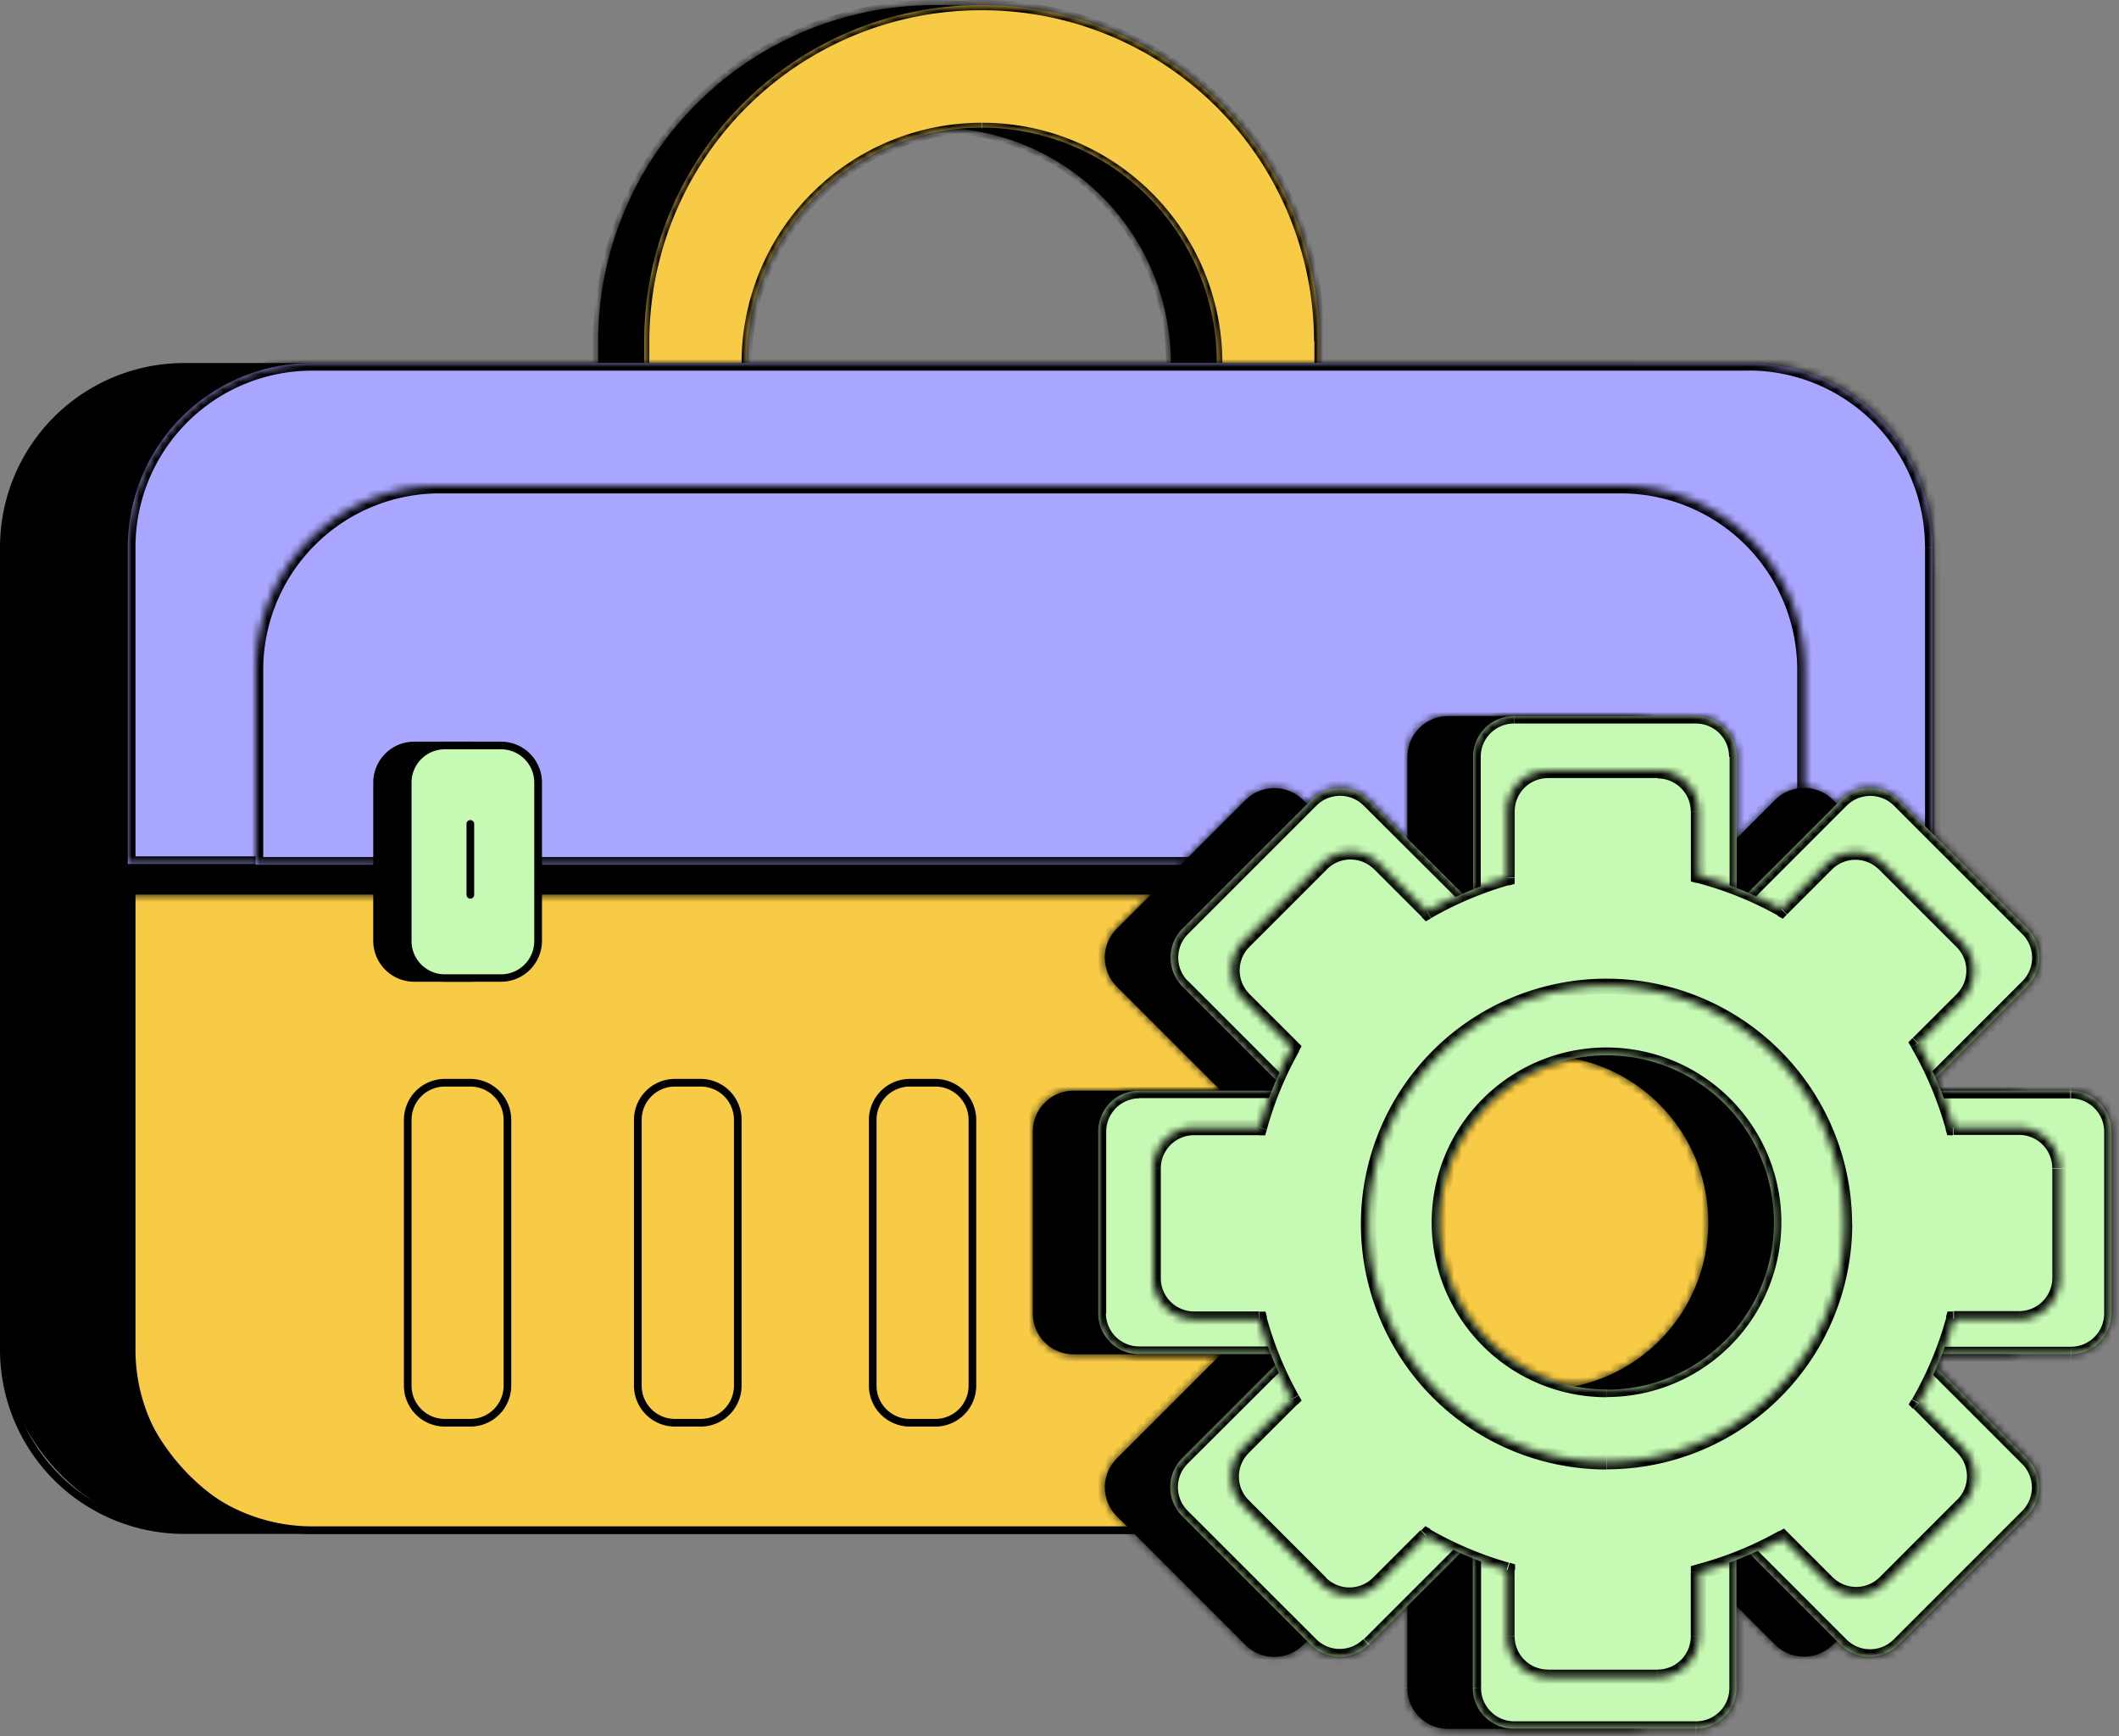 <svg xmlns="http://www.w3.org/2000/svg" xmlns:xlink="http://www.w3.org/1999/xlink" viewBox="0 0 277.16 227.1"><rect x="0" y="0" width="277.16" height="227.1" fill="#808080" stroke="none"/><defs><style>.cls-1{fill:#fff;}.cls-1,.cls-13,.cls-2,.cls-4,.cls-8{fill-rule:evenodd;}.cls-3{mask:url(#mask);}.cls-4,.cls-6{fill:#f7cb45;}.cls-5{mask:url(#mask-2);}.cls-7{mask:url(#mask-3);}.cls-8{fill:#a9a6ff;}.cls-9{mask:url(#mask-4);}.cls-10{mask:url(#mask-5);}.cls-11,.cls-13{fill:#c6f9b4;}.cls-12{mask:url(#mask-6);}.cls-14{mask:url(#mask-7);}.cls-15{mask:url(#mask-8);}</style><mask id="mask" x="77.57" y="0" width="89.61" height="142.44" maskUnits="userSpaceOnUse"><g id="path-164-inside-34_170_3366" data-name="path-164-inside-34 170 3366"><path class="cls-1" d="M122.38.67A44,44,0,0,1,166.52,44.6v97.17H153.14V47.45a30.76,30.76,0,0,0-61.52,0v94.32H78.24V44.6A44,44,0,0,1,122.38.67Z"/></g></mask><mask id="mask-2" x="83.59" y="0" width="89.61" height="142.44" maskUnits="userSpaceOnUse"><g id="path-166-inside-35_170_3366" data-name="path-166-inside-35 170 3366"><path class="cls-1" d="M128.4.67A44,44,0,0,1,172.54,44.6v97.17H159.16V47.45a30.76,30.76,0,0,0-61.52,0v94.32H84.26V44.6A44,44,0,0,1,128.4.67Z"/></g></mask><mask id="mask-3" x="15.72" y="50.49" width="238.07" height="67.54" maskUnits="userSpaceOnUse"><g id="path-169-inside-36_170_3366" data-name="path-169-inside-36 170 3366"><path class="cls-1" d="M16.72,117H252.79V75.57a24.08,24.08,0,0,0-24.08-24.08H40.79A24.08,24.08,0,0,0,16.72,75.57Z"/></g></mask><mask id="mask-4" x="15.72" y="46.48" width="238.07" height="67.54" maskUnits="userSpaceOnUse"><g id="path-171-inside-37_170_3366" data-name="path-171-inside-37 170 3366"><path class="cls-1" d="M16.72,113H252.79V71.56a24.08,24.08,0,0,0-24.08-24.08H40.79A24.08,24.08,0,0,0,16.72,71.56Z"/></g></mask><mask id="mask-5" x="32.43" y="62.53" width="204.64" height="51.57" maskUnits="userSpaceOnUse"><g id="path-173-inside-38_170_3366" data-name="path-173-inside-38 170 3366"><path class="cls-1" d="M33.44,113.1H236.07V87.61A24.08,24.08,0,0,0,212,63.53H57.49A24.07,24.07,0,0,0,33.44,87.61Z"/></g></mask><mask id="mask-6" x="134.08" y="92.62" width="134.47" height="134.47" maskUnits="userSpaceOnUse"><g id="path-178-inside-39_170_3366" data-name="path-178-inside-39 170 3366"><path class="cls-1" d="M218.56,99a5.35,5.35,0,0,0-5.35-5.35H189.43A5.35,5.35,0,0,0,184.08,99v19.26l-13.62-13.61a5.35,5.35,0,0,0-7.57,0l-16.82,16.81a5.37,5.37,0,0,0,0,7.57l13.63,13.62H140.44a5.34,5.34,0,0,0-5.35,5.35v23.78a5.34,5.34,0,0,0,5.35,5.35H159.7l-13.62,13.62a5.34,5.34,0,0,0,0,7.56l16.81,16.82a5.35,5.35,0,0,0,7.57,0l13.62-13.62v19.26a5.34,5.34,0,0,0,5.35,5.35h23.78a5.34,5.34,0,0,0,5.35-5.35V201.48l13.62,13.62a5.35,5.35,0,0,0,7.57,0l16.81-16.82a5.34,5.34,0,0,0,0-7.56L243,177.1H262.2a5.34,5.34,0,0,0,5.35-5.35V148a5.34,5.34,0,0,0-5.35-5.35H243L256.56,129a5.35,5.35,0,0,0,0-7.57l-16.81-16.81a5.35,5.35,0,0,0-7.57,0l-13.62,13.61Zm-17,82.76a21.87,21.87,0,1,0-21.86-21.87A21.87,21.87,0,0,0,201.53,181.73Z"/></g></mask><mask id="mask-7" x="142.68" y="92.62" width="134.47" height="134.47" maskUnits="userSpaceOnUse"><g id="path-180-inside-40_170_3366" data-name="path-180-inside-40 170 3366"><path class="cls-1" d="M227.16,99a5.35,5.35,0,0,0-5.35-5.35H198A5.35,5.35,0,0,0,192.68,99v19.26l-13.62-13.61a5.35,5.35,0,0,0-7.57,0l-16.82,16.81a5.37,5.37,0,0,0,0,7.57l13.62,13.62H149a5.34,5.34,0,0,0-5.35,5.35v23.78A5.34,5.34,0,0,0,149,177.1h19.25l-13.62,13.62a5.36,5.36,0,0,0,0,7.56l16.82,16.82a5.35,5.35,0,0,0,7.57,0l13.62-13.62v19.26a5.34,5.34,0,0,0,5.35,5.35h23.78a5.34,5.34,0,0,0,5.35-5.35V201.48l13.62,13.62a5.35,5.35,0,0,0,7.57,0l16.81-16.82a5.34,5.34,0,0,0,0-7.56L251.54,177.1H270.8a5.34,5.34,0,0,0,5.35-5.35V148a5.34,5.34,0,0,0-5.35-5.35H251.54L265.16,129a5.35,5.35,0,0,0,0-7.57l-16.81-16.81a5.35,5.35,0,0,0-7.57,0l-13.62,13.61Zm-17,82.76a21.87,21.87,0,1,0-21.87-21.87A21.87,21.87,0,0,0,210.13,181.73Z"/></g></mask><mask id="mask-8" x="149.83" y="99.77" width="120.6" height="120.6" maskUnits="userSpaceOnUse"><g id="path-182-inside-41_170_3366" data-name="path-182-inside-41 170 3366"><path class="cls-1" d="M216.81,100.77a5.36,5.36,0,0,1,5.35,5.35v8.4A46.79,46.79,0,0,1,233,118.91l5.86-5.86a5.35,5.35,0,0,1,7.57,0l10.15,10.15a5.37,5.37,0,0,1,0,7.57l-5.71,5.71a47.08,47.08,0,0,1,4.62,11h8.54a5.34,5.34,0,0,1,5.35,5.35v14.35a5.35,5.35,0,0,1-5.35,5.35h-8.51a46.41,46.41,0,0,1-4.59,11l5.74,5.74a5.34,5.34,0,0,1,0,7.56L246.57,207a5.35,5.35,0,0,1-7.57,0l-5.83-5.83a47.34,47.34,0,0,1-11,4.46V214a5.35,5.35,0,0,1-5.35,5.35H202.46a5.34,5.34,0,0,1-5.35-5.35v-8.66a47,47,0,0,1-10.57-4.51l-6.21,6.22a5.35,5.35,0,0,1-7.57,0l-10.15-10.15a5.37,5.37,0,0,1,0-7.57L169,183a47,47,0,0,1-4.28-10.46h-8.51a5.36,5.36,0,0,1-5.35-5.35V152.83a5.35,5.35,0,0,1,5.35-5.35h8.55A46.83,46.83,0,0,1,169,137l-6.33-6.33a5.35,5.35,0,0,1,0-7.57L172.86,113a5.36,5.36,0,0,1,7.56,0l6.24,6.24a47.17,47.17,0,0,1,10.45-4.43v-8.67a5.35,5.35,0,0,1,5.35-5.35Zm-6.68,90.42A31.12,31.12,0,1,0,179,160.07,31.12,31.12,0,0,0,210.13,191.19Z"/></g></mask></defs><g id="Layer_2" data-name="Layer 2"><g id="Layer_1-2" data-name="Layer 1"><rect x="0.5" y="47.98" width="235.06" height="152.14" rx="23.57"/><path d="M212,200.62H24.07A24.1,24.1,0,0,1,0,176.55v-105A24.1,24.1,0,0,1,24.07,47.48H212a24.1,24.1,0,0,1,24.08,24.08v105A24.1,24.1,0,0,1,212,200.62ZM24.07,48.48A23.1,23.1,0,0,0,1,71.56v105a23.1,23.1,0,0,0,23.07,23.07H212a23.1,23.1,0,0,0,23.07-23.07v-105A23.1,23.1,0,0,0,212,48.48Z"/><path class="cls-2" d="M122.38.67A44,44,0,0,1,166.52,44.6v97.17H153.14V47.45a30.76,30.76,0,0,0-61.52,0v94.32H78.24V44.6A44,44,0,0,1,122.38.67Z"/><g class="cls-3"><path d="M166.52,141.77v.67h.67v-.67Zm-13.38,0h-.67v.67h.67Zm-61.52,0v.67h.67v-.67Zm-13.38,0h-.67v.67h.67Zm89-97.17A44.71,44.71,0,0,0,122.38,0V1.34A43.37,43.37,0,0,1,165.85,44.6Zm0,97.17V44.6h-1.34v97.17Zm-14.05.67h13.38v-1.33H153.14Zm.67-.67V47.45h-1.34v94.32Zm0-94.32a31.42,31.42,0,0,0-31.43-31.4v1.34a30.07,30.07,0,0,1,30.09,30.06Zm-31.43-31.4A31.42,31.42,0,0,0,91,47.45h1.34a30.07,30.07,0,0,1,30.09-30.06ZM91,47.45v94.32h1.34V47.45Zm-12.71,95H91.62v-1.33H78.24ZM77.57,44.6v97.17h1.34V44.6ZM122.38,0A44.71,44.71,0,0,0,77.57,44.6h1.34A43.37,43.37,0,0,1,122.38,1.34Z"/></g><path class="cls-4" d="M128.4.67A44,44,0,0,1,172.54,44.6v97.17H159.16V47.45a30.76,30.76,0,0,0-61.52,0v94.32H84.26V44.6A44,44,0,0,1,128.4.67Z"/><g class="cls-5"><path d="M172.54,141.77v.67h.67v-.67Zm-13.38,0h-.67v.67h.67Zm-61.52,0v.67h.67v-.67Zm-13.38,0h-.67v.67h.67Zm89-97.17A44.71,44.71,0,0,0,128.4,0V1.34A43.37,43.37,0,0,1,171.87,44.6Zm0,97.17V44.6h-1.34v97.17Zm-14.05.67h13.38v-1.33H159.16Zm.67-.67V47.45h-1.34v94.32Zm0-94.32a31.42,31.42,0,0,0-31.43-31.4v1.34a30.07,30.07,0,0,1,30.09,30.06ZM128.4,16.05A31.42,31.42,0,0,0,97,47.45h1.34A30.07,30.07,0,0,1,128.4,17.39ZM97,47.45v94.32h1.34V47.45Zm-12.71,95H97.64v-1.33H84.26ZM83.59,44.6v97.17h1.34V44.6ZM128.4,0A44.71,44.71,0,0,0,83.59,44.6h1.34A43.37,43.37,0,0,1,128.4,1.34Z"/></g><rect class="cls-6" x="17.22" y="47.98" width="235.06" height="152.14" rx="23.57"/><path d="M228.71,200.62H40.79a24.1,24.1,0,0,1-24.07-24.07v-105A24.1,24.1,0,0,1,40.79,47.48H228.71a24.1,24.1,0,0,1,24.08,24.08v105A24.1,24.1,0,0,1,228.71,200.62ZM40.79,48.48A23.1,23.1,0,0,0,17.72,71.56v105a23.1,23.1,0,0,0,23.07,23.07H228.71a23.1,23.1,0,0,0,23.07-23.07v-105a23.1,23.1,0,0,0-23.07-23.08Z"/><path class="cls-2" d="M16.72,117H252.79V75.57a24.08,24.08,0,0,0-24.08-24.08H40.79A24.08,24.08,0,0,0,16.72,75.57Z"/><g class="cls-7"><path d="M252.79,117v1h1v-1ZM16.72,117h-1v1h1Zm212-65.54v0Zm-158.13,0v-1h0Zm-29.79,0v-1h0ZM16.72,75.57h0ZM252.79,116H16.72v2H252.79Zm-1-40.46V117h2V75.57Zm2,0a25.08,25.08,0,0,0-25.08-25.08v2a23.07,23.07,0,0,1,23.07,23.07ZM228.71,50.49H70.58v2H228.71Zm-187.92,2H70.58v-2H40.79Zm0-2A25.08,25.08,0,0,0,15.72,75.57h2A23.07,23.07,0,0,1,40.79,52.5ZM15.72,75.57V117h2V75.57Z"/></g><path class="cls-8" d="M16.72,113H252.79V71.56a24.08,24.08,0,0,0-24.08-24.08H40.79A24.08,24.08,0,0,0,16.72,71.56Z"/><g class="cls-9"><path d="M252.79,113v1h1v-1ZM16.72,113h-1v1h1Zm212-65.54v0Zm-158.13,0v-1h0Zm-29.79,0v-1h0ZM16.72,71.56h0ZM252.79,112H16.72v2H252.79Zm-1-40.46V113h2V71.56Zm2,0a25.08,25.08,0,0,0-25.08-25.08v2a23.07,23.07,0,0,1,23.07,23.08ZM228.71,46.48H70.58v2H228.71Zm-187.92,2H70.58v-2H40.79Zm0-2A25.07,25.07,0,0,0,15.72,71.56h2A23.09,23.09,0,0,1,40.79,48.48ZM15.72,71.56V113h2V71.56Z"/></g><path class="cls-8" d="M33.44,113.1H236.07V87.61A24.08,24.08,0,0,0,212,63.53H57.49A24.07,24.07,0,0,0,33.44,87.61Z"/><g class="cls-10"><path d="M236.07,113.1v1h1v-1Zm-202.63,0h-1v1h1ZM57.49,63.53v-1h0ZM33.44,87.61h0Zm202.63,24.48H33.44v2H236.07Zm-1-24.48V113.1h2V87.61Zm2,0A25.08,25.08,0,0,0,212,62.53v2a23.07,23.07,0,0,1,23.07,23.08ZM57.49,64.53H212v-2H57.49Zm0-2A25.08,25.08,0,0,0,32.43,87.61h2A23.08,23.08,0,0,1,57.49,64.53ZM32.43,87.61V113.1h2V87.61Z"/></g><rect x="49.32" y="97.47" width="17.05" height="30.43" rx="4.85"/><path d="M61.52,128.4H54.17a5.36,5.36,0,0,1-5.35-5.35V102.32A5.36,5.36,0,0,1,54.17,97h7.35a5.36,5.36,0,0,1,5.35,5.35v20.73A5.36,5.36,0,0,1,61.52,128.4ZM54.17,98a4.35,4.35,0,0,0-4.35,4.35v20.73a4.35,4.35,0,0,0,4.35,4.35h7.35a4.35,4.35,0,0,0,4.35-4.35V102.32A4.35,4.35,0,0,0,61.52,98Z"/><rect class="cls-11" x="53.33" y="97.47" width="17.05" height="30.43" rx="4.85"/><path d="M65.54,128.4H58.18a5.36,5.36,0,0,1-5.35-5.35V102.32A5.36,5.36,0,0,1,58.18,97h7.36a5.36,5.36,0,0,1,5.35,5.35v20.73A5.36,5.36,0,0,1,65.54,128.4ZM58.18,98a4.35,4.35,0,0,0-4.35,4.35v20.73a4.35,4.35,0,0,0,4.35,4.35h7.36a4.35,4.35,0,0,0,4.34-4.35V102.32A4.35,4.35,0,0,0,65.54,98Z"/><path d="M61.52,117.53a.5.5,0,0,1-.5-.5v-9.36a.51.51,0,0,1,1,0V117A.5.5,0,0,1,61.52,117.53Z"/><path class="cls-2" d="M218.56,99a5.35,5.35,0,0,0-5.35-5.35H189.43A5.35,5.35,0,0,0,184.08,99v19.26l-13.62-13.61a5.35,5.35,0,0,0-7.57,0l-16.82,16.81a5.37,5.37,0,0,0,0,7.57l13.63,13.62H140.44a5.34,5.34,0,0,0-5.35,5.35v23.78a5.34,5.34,0,0,0,5.35,5.35H159.7l-13.62,13.62a5.34,5.34,0,0,0,0,7.56l16.81,16.82a5.35,5.35,0,0,0,7.57,0l13.62-13.62v19.26a5.34,5.34,0,0,0,5.35,5.35h23.78a5.34,5.34,0,0,0,5.35-5.35V201.48l13.62,13.62a5.35,5.35,0,0,0,7.57,0l16.81-16.82a5.34,5.34,0,0,0,0-7.56L243,177.1H262.2a5.34,5.34,0,0,0,5.35-5.35V148a5.34,5.34,0,0,0-5.35-5.35H243L256.56,129a5.35,5.35,0,0,0,0-7.57l-16.81-16.81a5.35,5.35,0,0,0-7.57,0l-13.62,13.61Zm-17,82.76a21.87,21.87,0,1,0-21.86-21.87A21.87,21.87,0,0,0,201.53,181.73Z"/><g class="cls-12"><path d="M213.21,93.62v-1h0Zm-23.78,0v0Zm-5.35,24.61-.71.71,1.71,1.71v-2.42Zm-13.62-13.61.71-.71h0Zm-7.57,0,.71.7h0Zm-16.82,16.81.72.71h0Zm0,7.57-.7.71h0Zm13.63,13.62v1h2.42l-1.71-1.71Zm0,34.48.71.71,1.71-1.71H159.7Zm-13.62,13.62.71.71h0Zm0,7.56-.71.71h0Zm16.81,16.82.71-.71h0Zm7.57,0,.71.71h0Zm13.62-13.62h1v-2.42l-1.71,1.72Zm5.35,24.61v1h0Zm23.78,0v-1h0Zm5.35-24.61.72-.7-1.72-1.72v2.42Zm13.62,13.62-.71.71h0Zm24.38-24.38-.7.71h0ZM243,177.1v-1h-2.43l1.72,1.71Zm0-34.48-.71-.71-1.71,1.71H243ZM256.56,129l.71.71h0Zm0-7.57-.7.71h0Zm-16.81-16.81-.71.7h0Zm-7.57,0,.71.7h0Zm-13.62,13.61h-1v2.43l1.72-1.72Zm-5.35-23.6A4.34,4.34,0,0,1,217.56,99h2a6.35,6.35,0,0,0-6.35-6.35Zm-23.78,0h23.78v-2H189.43ZM185.08,99a4.34,4.34,0,0,1,4.35-4.34v-2A6.35,6.35,0,0,0,183.08,99Zm0,19.26V99h-2v19.26Zm-15.33-12.91,13.62,13.62,1.42-1.42-13.62-13.61Zm-6.15,0a4.36,4.36,0,0,1,6.15,0l1.42-1.41a6.34,6.34,0,0,0-9,0Zm-16.81,16.82,16.81-16.82-1.42-1.41-16.81,16.81Zm0,6.15a4.35,4.35,0,0,1,0-6.15l-1.42-1.42a6.34,6.34,0,0,0,0,9Zm13.62,13.62-13.62-13.62-1.42,1.42L159,143.33Zm-20,1.71H159.7v-2H140.44ZM136.09,148a4.35,4.35,0,0,1,4.35-4.35v-2a6.36,6.36,0,0,0-6.36,6.36Zm0,23.78V148h-2v23.78Zm4.35,4.35a4.35,4.35,0,0,1-4.35-4.35h-2a6.35,6.35,0,0,0,6.36,6.35Zm19.26,0H140.44v2H159.7Zm-12.91,15.33,13.62-13.62L159,176.39,145.37,190Zm0,6.15a4.35,4.35,0,0,1,0-6.15L145.37,190a6.33,6.33,0,0,0,0,9Zm16.81,16.81-16.81-16.81L145.37,199l16.81,16.82Zm6.15,0a4.35,4.35,0,0,1-6.15,0l-1.42,1.42a6.36,6.36,0,0,0,9,0Zm13.62-13.61-13.62,13.61,1.42,1.42,13.62-13.62Zm1.71,20V201.48h-2v19.26Zm4.35,4.35a4.35,4.35,0,0,1-4.35-4.35h-2a6.35,6.35,0,0,0,6.35,6.36Zm23.78,0H189.43v2h23.78Zm4.35-4.35a4.35,4.35,0,0,1-4.35,4.35v2a6.35,6.35,0,0,0,6.35-6.36Zm0-19.26v19.26h2V201.48Zm15.33,12.91-13.61-13.61-1.43,1.41,13.62,13.62Zm6.15,0a4.35,4.35,0,0,1-6.15,0l-1.42,1.42a6.35,6.35,0,0,0,9,0Zm16.82-16.81L239,214.39l1.41,1.42L257.27,199Zm0-6.15a4.36,4.36,0,0,1,0,6.15l1.41,1.41a6.35,6.35,0,0,0,0-9Zm-13.62-13.62,13.62,13.62,1.41-1.42-13.61-13.62Zm20-1.71H243v2H262.2Zm4.35-4.35a4.35,4.35,0,0,1-4.35,4.35v2a6.35,6.35,0,0,0,6.36-6.35Zm0-23.78v23.78h2V148Zm-4.35-4.35a4.35,4.35,0,0,1,4.35,4.35h2a6.36,6.36,0,0,0-6.36-6.36Zm-19.25,0H262.2v-2H243Zm12.91-15.33-13.62,13.62,1.42,1.42,13.61-13.62Zm0-6.15a4.36,4.36,0,0,1,0,6.15l1.41,1.42a6.36,6.36,0,0,0,0-9ZM239,105.32l16.82,16.82,1.41-1.42-16.82-16.81Zm-6.15,0a4.36,4.36,0,0,1,6.15,0l1.41-1.41a6.33,6.33,0,0,0-9,0Zm-13.61,13.62,13.61-13.62-1.42-1.41-13.62,13.61Zm-1.72-20v19.26h2V99Zm4.84,60.89a20.86,20.86,0,0,1-20.87,20.86v2a22.87,22.87,0,0,0,22.87-22.87ZM201.53,139a20.87,20.87,0,0,1,20.87,20.87h2A22.87,22.87,0,0,0,201.53,137Zm-20.86,20.87A20.87,20.87,0,0,1,201.53,139v-2a22.87,22.87,0,0,0-22.87,22.87Zm20.86,20.86a20.86,20.86,0,0,1-20.86-20.86h-2a22.87,22.87,0,0,0,22.87,22.87Z"/></g><path class="cls-13" d="M227.16,99a5.35,5.35,0,0,0-5.35-5.35H198A5.35,5.35,0,0,0,192.68,99v19.26l-13.62-13.61a5.35,5.35,0,0,0-7.57,0l-16.82,16.81a5.37,5.37,0,0,0,0,7.57l13.62,13.62H149a5.34,5.34,0,0,0-5.35,5.35v23.78A5.34,5.34,0,0,0,149,177.1h19.25l-13.62,13.62a5.36,5.36,0,0,0,0,7.56l16.82,16.82a5.35,5.35,0,0,0,7.57,0l13.62-13.62v19.26a5.34,5.34,0,0,0,5.35,5.35h23.78a5.34,5.34,0,0,0,5.35-5.35V201.48l13.62,13.62a5.35,5.35,0,0,0,7.57,0l16.81-16.82a5.34,5.34,0,0,0,0-7.56L251.54,177.1H270.8a5.34,5.34,0,0,0,5.35-5.35V148a5.34,5.34,0,0,0-5.35-5.35H251.54L265.16,129a5.35,5.35,0,0,0,0-7.57l-16.81-16.81a5.35,5.35,0,0,0-7.57,0l-13.62,13.61Zm-17,82.76a21.87,21.87,0,1,0-21.87-21.87A21.87,21.87,0,0,0,210.13,181.73Z"/><g class="cls-14"><path d="M221.81,93.62v-1h0Zm-23.78,0v0Zm-5.35,24.61-.72.71,1.72,1.71v-2.42Zm-13.62-13.61.71-.71h0Zm-7.57,0,.71.7h0Zm-16.82,16.81.71.71h0Zm0,7.57-.7.71h0Zm13.62,13.62v1h2.42L169,141.91Zm0,34.48.71.71,1.72-1.71h-2.43Zm-13.62,13.62.71.71h0Zm0,7.56-.7.71h0Zm16.82,16.82.71-.71h0Zm7.57,0,.71.71h0Zm13.62-13.62h1v-2.42L192,200.78ZM198,226.09v1h0Zm23.78,0v-1h0Zm5.35-24.61.71-.7-1.71-1.72v2.42Zm38-10.76-.71.71h0ZM251.54,177.1v-1h-2.42l1.71,1.71Zm0-34.48-.71-.71-1.71,1.71h2.42ZM265.16,129l.71.71h0Zm0-7.57-.71.71h0Zm-16.81-16.81-.71.7h0Zm-7.57,0,.7.7h0Zm-13.62,13.61h-1v2.43l1.71-1.72Zm-5.35-23.6A4.34,4.34,0,0,1,226.16,99h2a6.35,6.35,0,0,0-6.35-6.35Zm-23.78,0h23.78v-2H198ZM193.68,99A4.34,4.34,0,0,1,198,94.63v-2A6.35,6.35,0,0,0,191.68,99Zm0,19.26V99h-2v19.26Zm-15.33-12.91L192,118.94l1.43-1.42-13.62-13.61Zm-6.15,0a4.36,4.36,0,0,1,6.15,0l1.42-1.41a6.34,6.34,0,0,0-9,0Zm-16.82,16.82,16.82-16.82-1.42-1.41L154,120.72Zm0,6.15a4.35,4.35,0,0,1,0-6.15L154,120.72a6.34,6.34,0,0,0,0,9ZM169,141.91l-13.62-13.62L154,129.71l13.61,13.62Zm-20,1.71h19.25v-2H149ZM144.69,148a4.35,4.35,0,0,1,4.35-4.35v-2a6.36,6.36,0,0,0-6.36,6.36Zm0,23.78V148h-2v23.78ZM149,176.1a4.35,4.35,0,0,1-4.35-4.35h-2A6.35,6.35,0,0,0,149,178.1Zm19.25,0H149v2h19.25Zm-12.91,15.33L169,177.81l-1.42-1.42L154,190Zm0,6.15a4.35,4.35,0,0,1,0-6.15L154,190a6.33,6.33,0,0,0,0,9Zm16.82,16.81-16.82-16.81L154,199l16.81,16.82Zm6.15,0a4.35,4.35,0,0,1-6.15,0l-1.42,1.42a6.36,6.36,0,0,0,9,0ZM192,200.78l-13.61,13.61,1.42,1.42,13.62-13.62Zm1.72,20V201.48h-2v19.26Zm4.35,4.35a4.35,4.35,0,0,1-4.35-4.35h-2A6.35,6.35,0,0,0,198,227.1Zm23.78,0H198v2h23.78Zm4.35-4.35a4.35,4.35,0,0,1-4.35,4.35v2a6.35,6.35,0,0,0,6.35-6.36Zm0-19.26v19.26h2V201.48Zm15.32,12.91-13.61-13.61-1.42,1.41,13.62,13.62Zm6.16,0a4.36,4.36,0,0,1-6.16,0l-1.41,1.42a6.35,6.35,0,0,0,9,0Zm16.81-16.81-16.81,16.81,1.41,1.42L265.87,199Zm0-6.15a4.35,4.35,0,0,1,0,6.15l1.42,1.41a6.35,6.35,0,0,0,0-9Zm-13.62-13.62,13.62,13.62,1.42-1.42-13.62-13.62Zm20-1.71H251.54v2H270.8Zm4.35-4.35a4.35,4.35,0,0,1-4.35,4.35v2a6.35,6.35,0,0,0,6.36-6.35Zm0-23.78v23.78h2V148Zm-4.35-4.35a4.35,4.35,0,0,1,4.35,4.35h2a6.36,6.36,0,0,0-6.36-6.36Zm-19.26,0H270.8v-2H251.54Zm12.91-15.33-13.62,13.62,1.42,1.42,13.62-13.62Zm0-6.15a4.35,4.35,0,0,1,0,6.15l1.42,1.42a6.36,6.36,0,0,0,0-9Zm-16.81-16.82,16.81,16.82,1.42-1.42-16.82-16.81Zm-6.16,0a4.38,4.38,0,0,1,6.16,0l1.41-1.41a6.33,6.33,0,0,0-9,0Zm-13.61,13.62,13.61-13.62-1.41-1.41-13.62,13.61Zm-1.71-20v19.26h2V99ZM231,159.86a20.86,20.86,0,0,1-20.86,20.86v2A22.87,22.87,0,0,0,233,159.86ZM210.13,139A20.87,20.87,0,0,1,231,159.86h2A22.87,22.87,0,0,0,210.13,137Zm-20.87,20.87A20.87,20.87,0,0,1,210.13,139v-2a22.86,22.86,0,0,0-22.87,22.87Zm20.87,20.86a20.86,20.86,0,0,1-20.87-20.86h-2a22.86,22.86,0,0,0,22.87,22.87Z"/></g><path class="cls-13" d="M216.81,100.77a5.36,5.36,0,0,1,5.35,5.35v8.4A46.79,46.79,0,0,1,233,118.91l5.86-5.86a5.35,5.35,0,0,1,7.57,0l10.15,10.15a5.37,5.37,0,0,1,0,7.57l-5.71,5.71a47.08,47.08,0,0,1,4.62,11h8.54a5.34,5.34,0,0,1,5.35,5.35v14.35a5.35,5.35,0,0,1-5.35,5.35h-8.51a46.41,46.41,0,0,1-4.59,11l5.74,5.74a5.34,5.34,0,0,1,0,7.56L246.57,207a5.35,5.35,0,0,1-7.57,0l-5.83-5.83a47.34,47.34,0,0,1-11,4.46V214a5.35,5.35,0,0,1-5.35,5.35H202.46a5.34,5.34,0,0,1-5.35-5.35v-8.66a47,47,0,0,1-10.57-4.51l-6.21,6.22a5.35,5.35,0,0,1-7.57,0l-10.15-10.15a5.37,5.37,0,0,1,0-7.57L169,183a47,47,0,0,1-4.28-10.46h-8.51a5.36,5.36,0,0,1-5.35-5.35V152.83a5.35,5.35,0,0,1,5.35-5.35h8.55A46.83,46.83,0,0,1,169,137l-6.33-6.33a5.35,5.35,0,0,1,0-7.57L172.86,113a5.36,5.36,0,0,1,7.56,0l6.24,6.24a47.17,47.17,0,0,1,10.45-4.43v-8.67a5.35,5.35,0,0,1,5.35-5.35Zm-6.68,90.42A31.12,31.12,0,1,0,179,160.07,31.12,31.12,0,0,0,210.13,191.19Z"/><g class="cls-15"><path d="M222.16,114.52h-1v.77l.75.2ZM233,118.91l-.48.88.66.37.53-.54Zm5.86-5.86-.71-.71h0Zm7.57,0-.71.71h0Zm10.15,10.15-.71.71h0Zm0,7.57-.71-.71h0Zm-5.71,5.71-.72-.71-.54.55.39.66Zm4.62,11-1,.27.21.73h.76Zm0,25.05v-1h-.76l-.21.73Zm-4.59,11-.87-.5-.38.66.54.55ZM239,207l.71-.71h0Zm-5.83-5.83.71-.71-.54-.54-.66.37Zm-11,4.46-.26-1-.75.2v.77Zm-25-.27h1v-.76l-.72-.21Zm-10.57-4.51.5-.86-.67-.39-.54.55Zm-6.21,6.22.71.71h0Zm-7.57,0,.71-.71h0Zm-10.15-10.15.71-.71h0Zm0-7.57.71.71h0ZM169,183l.71.71.54-.54-.37-.66Zm-4.28-10.46,1-.27-.2-.73h-.77Zm0-25.05v1h.76l.21-.73ZM169,137l.88.49.37-.67-.54-.53Zm-6.33-6.33.71-.71h0Zm0-7.57-.71-.71h0ZM172.86,113l.71.71h0Zm7.56,0,.71-.7h0Zm6.24,6.24-.71.71.54.55.67-.39Zm10.45-4.43.28,1,.72-.21v-.76Zm5.35-14v-1h0Zm20.7,5.35a6.35,6.35,0,0,0-6.35-6.35v2a4.34,4.34,0,0,1,4.34,4.34Zm0,8.4v-8.4h-2v8.4ZM233.53,118a47.2,47.2,0,0,0-11.12-4.49l-.51,1.94a45.52,45.52,0,0,1,10.66,4.3Zm4.66-5.7-5.85,5.86,1.41,1.42,5.86-5.86Zm9,0a6.36,6.36,0,0,0-9,0l1.42,1.42a4.36,4.36,0,0,1,6.15,0Zm10.15,10.15-10.15-10.15-1.42,1.42,10.15,10.15Zm0,9a6.36,6.36,0,0,0,0-9l-1.42,1.42a4.35,4.35,0,0,1,0,6.15Zm-5.71,5.71,5.71-5.71-1.42-1.42-5.72,5.71Zm4.87,10A47.6,47.6,0,0,0,251.77,136L250,137a45.72,45.72,0,0,1,4.52,10.77Zm7.58-.73h-8.54v2h8.54Zm6.36,6.35a6.35,6.35,0,0,0-6.36-6.35v2a4.35,4.35,0,0,1,4.35,4.35Zm0,14.35V152.83h-2v14.35Zm-6.36,6.35a6.35,6.35,0,0,0,6.36-6.35h-2a4.35,4.35,0,0,1-4.35,4.35Zm-8.51,0h8.51v-2h-8.51ZM251.84,184a47.67,47.67,0,0,0,4.69-11.25l-1.94-.53A45.71,45.71,0,0,1,250.1,183Zm5.58,4.53-5.74-5.74-1.42,1.42L256,190Zm0,9a6.35,6.35,0,0,0,0-9L256,190a4.35,4.35,0,0,1,0,6.15ZM247.28,207.7l10.14-10.15L256,196.13l-10.14,10.15Zm-9,0a6.36,6.36,0,0,0,9,0l-1.42-1.42a4.35,4.35,0,0,1-6.15,0Zm-5.83-5.83,5.83,5.83,1.42-1.42-5.83-5.83Zm-10.05,4.72A47.74,47.74,0,0,0,233.66,202l-1-1.75a45.39,45.39,0,0,1-10.78,4.37Zm.75,7.42v-8.39h-2V214Zm-6.35,6.36a6.35,6.35,0,0,0,6.35-6.36h-2a4.34,4.34,0,0,1-4.34,4.35Zm-14.35,0h14.35v-2H202.46ZM196.1,214a6.36,6.36,0,0,0,6.36,6.36v-2a4.35,4.35,0,0,1-4.35-4.35Zm0-8.66V214h2v-8.66ZM186,201.71a47.58,47.58,0,0,0,10.79,4.6l.56-1.93A46.12,46.12,0,0,1,187,200Zm-5,6.06,6.21-6.22-1.42-1.41-6.21,6.21Zm-9,0a6.36,6.36,0,0,0,9,0l-1.42-1.42a4.36,4.36,0,0,1-6.15,0ZM161.9,197.62l10.15,10.15,1.42-1.42L163.32,196.2Zm0-9a6.36,6.36,0,0,0,0,9l1.42-1.42a4.35,4.35,0,0,1,0-6.15Zm6.36-6.35-6.36,6.35,1.42,1.42,6.36-6.35Zm-4.53-9.49a47.46,47.46,0,0,0,4.37,10.69l1.75-1a45.26,45.26,0,0,1-4.19-10.24Zm-7.55.74h8.51v-2h-8.51Zm-6.35-6.35a6.35,6.35,0,0,0,6.35,6.35v-2a4.35,4.35,0,0,1-4.35-4.35Zm0-14.35v14.35h2V152.83Zm6.35-6.35a6.35,6.35,0,0,0-6.35,6.35h2a4.35,4.35,0,0,1,4.35-4.35Zm8.55,0h-8.55v2h8.55Zm3.43-9.94a48.33,48.33,0,0,0-4.4,10.67l1.94.54a45.08,45.08,0,0,1,4.22-10.23ZM162,131.41l6.33,6.33,1.42-1.42L163.42,130Zm0-9a6.36,6.36,0,0,0,0,9l1.42-1.42a4.35,4.35,0,0,1,0-6.15Zm10.15-10.14L162,122.42l1.42,1.42,10.15-10.15Zm9,0a6.33,6.33,0,0,0-9,0l1.42,1.41a4.35,4.35,0,0,1,6.14,0Zm6.24,6.23-6.24-6.23-1.42,1.41,6.24,6.24Zm9.46-4.68a48.2,48.2,0,0,0-10.67,4.52l1,1.74a45.85,45.85,0,0,1,10.23-4.33Zm-.73-7.71v8.67h2v-8.67Zm6.36-6.35a6.35,6.35,0,0,0-6.36,6.35h2a4.34,4.34,0,0,1,4.35-4.34Zm14.35,0H202.46v2h14.35Zm23.44,60.3a30.12,30.12,0,0,1-30.12,30.11v2a32.12,32.12,0,0,0,32.12-32.12ZM210.13,130a30.13,30.13,0,0,1,30.12,30.12h2A32.12,32.12,0,0,0,210.13,128ZM180,160.07A30.12,30.12,0,0,1,210.13,130v-2A32.12,32.12,0,0,0,178,160.07Zm30.12,30.11A30.11,30.11,0,0,1,180,160.07h-2a32.12,32.12,0,0,0,32.12,32.12Z"/></g><rect class="cls-6" x="53.33" y="141.61" width="13.04" height="44.47" rx="4.85"/><path d="M61.52,186.58H58.18a5.36,5.36,0,0,1-5.35-5.35V146.46a5.36,5.36,0,0,1,5.35-5.35h3.34a5.36,5.36,0,0,1,5.35,5.35v34.77A5.36,5.36,0,0,1,61.52,186.58Zm-3.34-44.47a4.35,4.35,0,0,0-4.35,4.35v34.77a4.35,4.35,0,0,0,4.35,4.35h3.34a4.35,4.35,0,0,0,4.35-4.35V146.46a4.35,4.35,0,0,0-4.35-4.35Z"/><rect class="cls-6" x="83.43" y="141.61" width="13.04" height="44.47" rx="4.85"/><path d="M91.62,186.58H88.27a5.36,5.36,0,0,1-5.35-5.35V146.46a5.36,5.36,0,0,1,5.35-5.35h3.35A5.36,5.36,0,0,1,97,146.46v34.77A5.36,5.36,0,0,1,91.62,186.58Zm-3.35-44.47a4.35,4.35,0,0,0-4.34,4.35v34.77a4.35,4.35,0,0,0,4.34,4.35h3.35A4.35,4.35,0,0,0,96,181.23V146.46a4.35,4.35,0,0,0-4.35-4.35Z"/><rect class="cls-6" x="114.19" y="141.61" width="13.04" height="44.47" rx="4.85"/><path d="M122.38,186.58H119a5.36,5.36,0,0,1-5.35-5.35V146.46a5.36,5.36,0,0,1,5.35-5.35h3.34a5.36,5.36,0,0,1,5.35,5.35v34.77A5.36,5.36,0,0,1,122.38,186.58ZM119,142.11a4.35,4.35,0,0,0-4.35,4.35v34.77a4.35,4.35,0,0,0,4.35,4.35h3.34a4.35,4.35,0,0,0,4.35-4.35V146.46a4.35,4.35,0,0,0-4.35-4.35Z"/></g></g></svg>